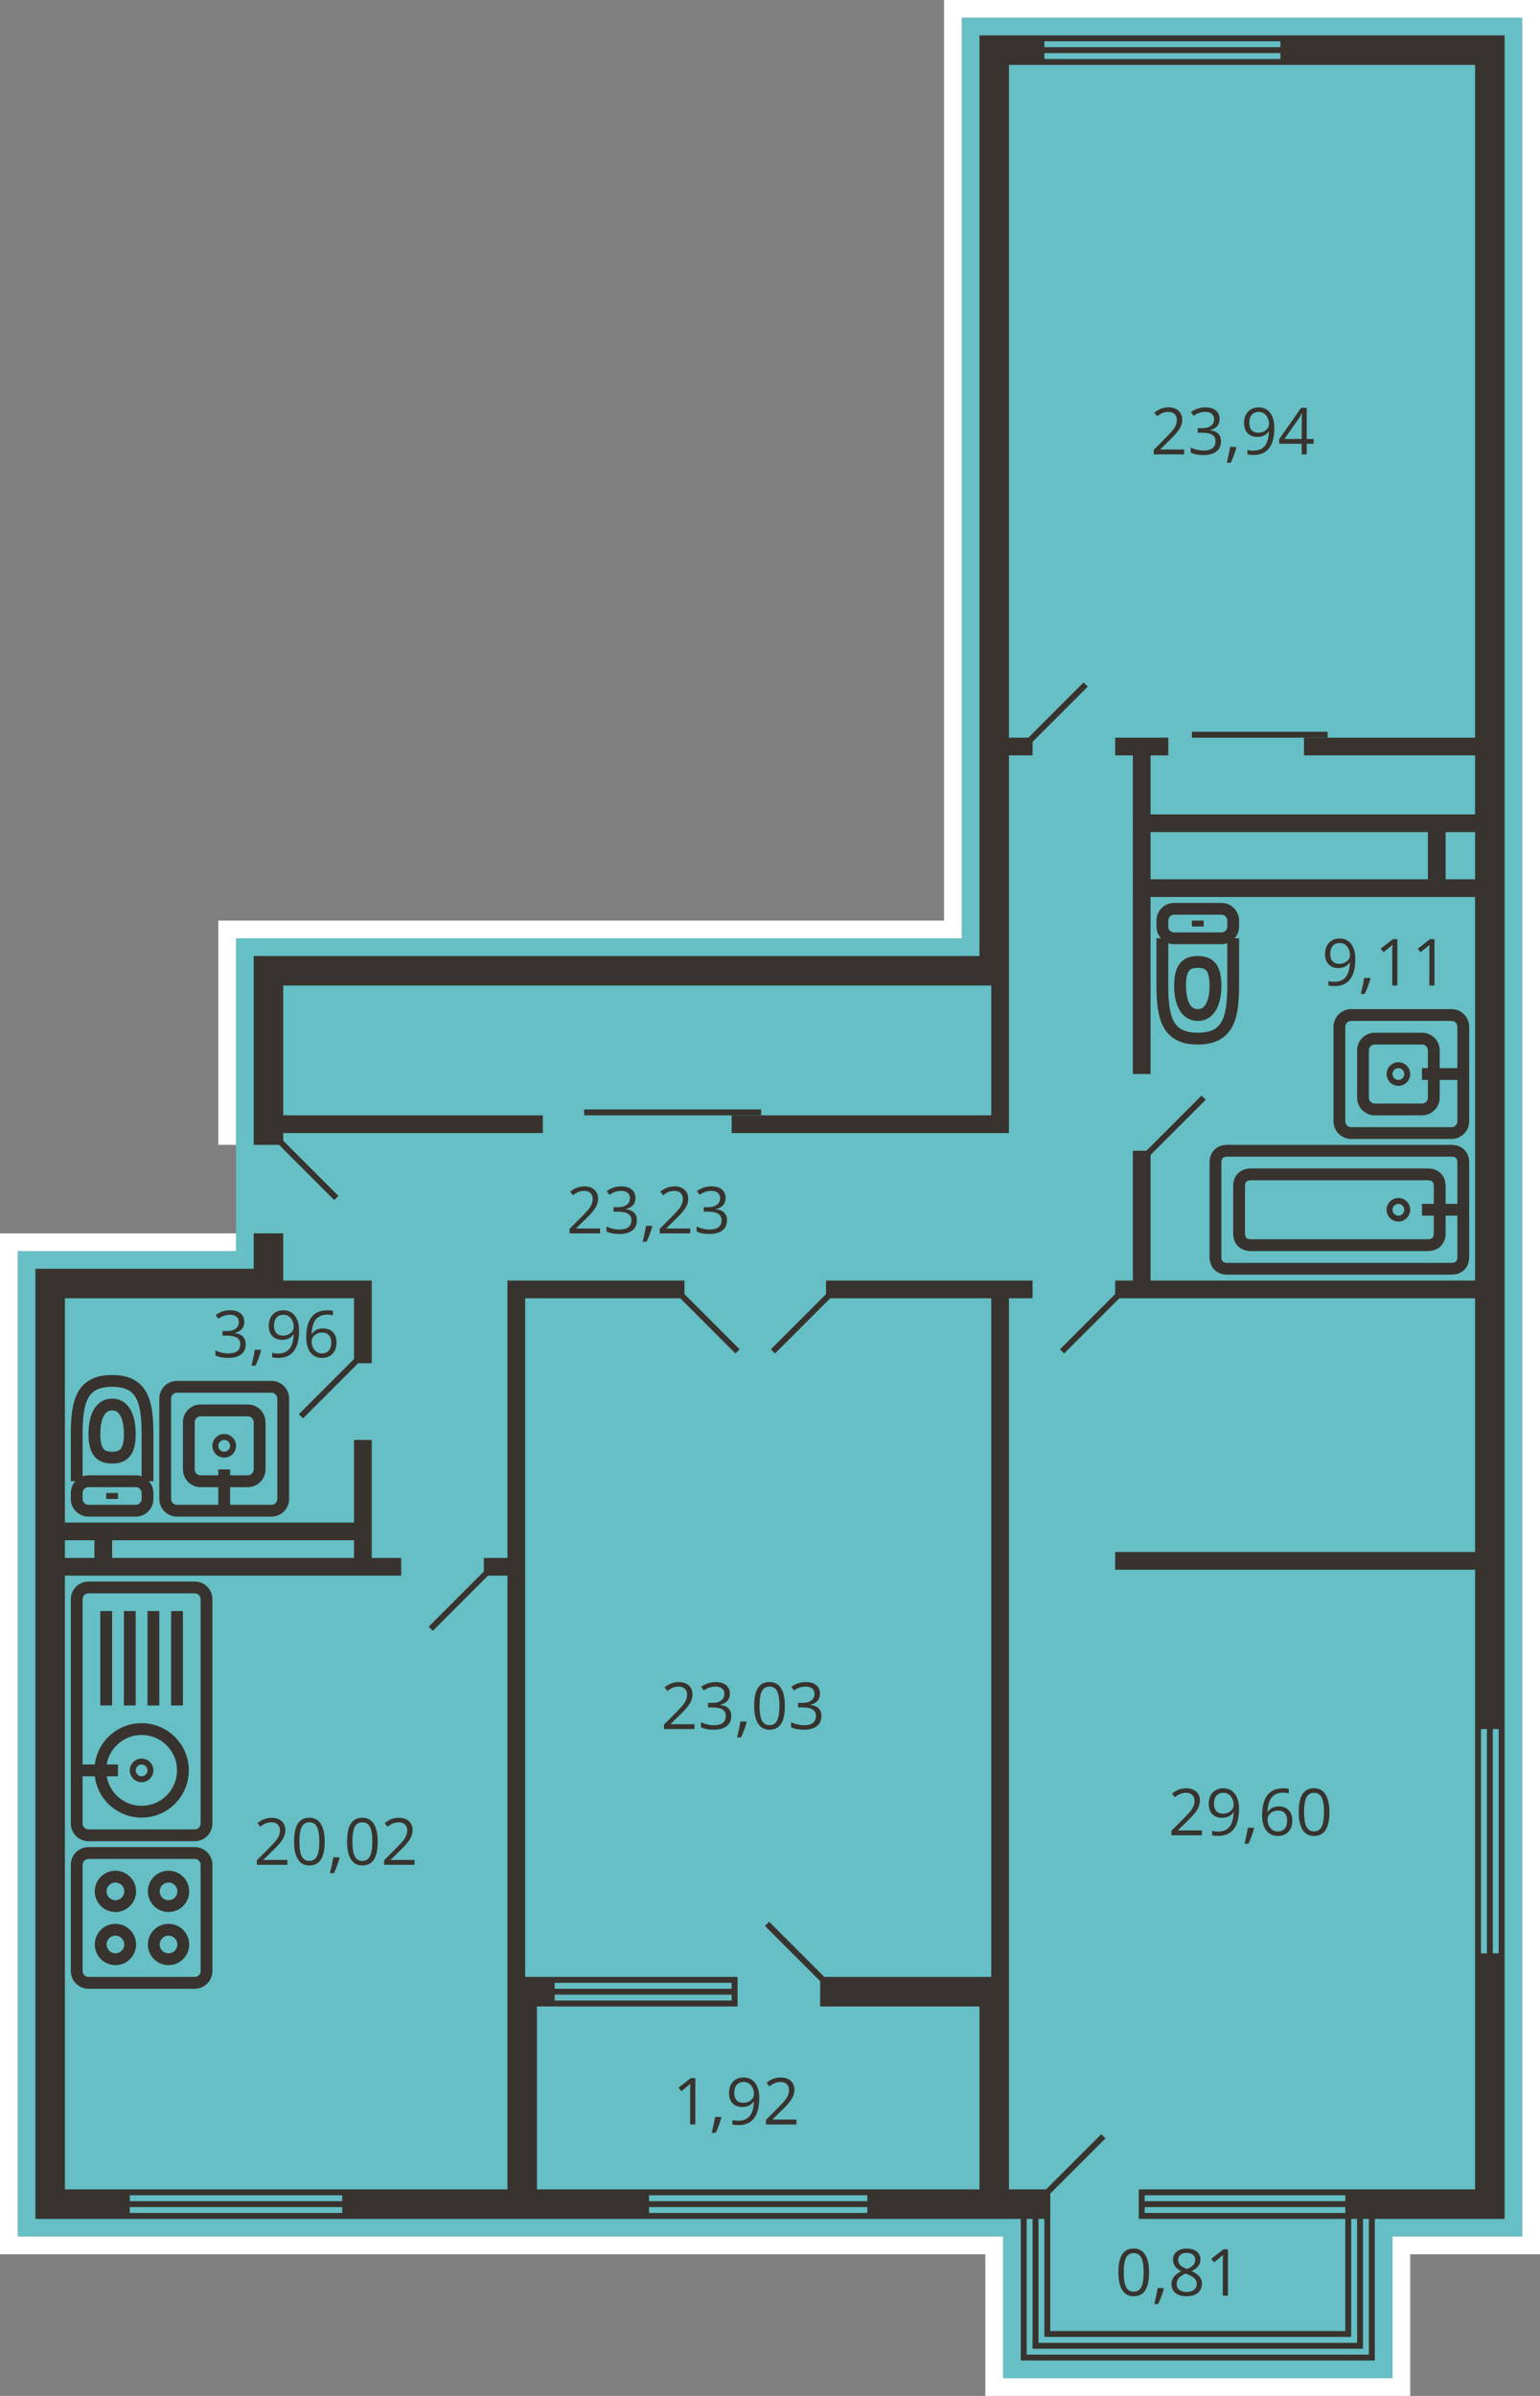 <?xml version="1.0" encoding="iso-8859-1"?>
<!-- Generator: Adobe Illustrator 16.0.0, SVG Export Plug-In . SVG Version: 6.00 Build 0)  -->
<!DOCTYPE svg PUBLIC "-//W3C//DTD SVG 1.1//EN" "http://www.w3.org/Graphics/SVG/1.1/DTD/svg11.dtd">
<svg version="1.1" xmlns="http://www.w3.org/2000/svg" xmlns:xlink="http://www.w3.org/1999/xlink" x="0px" y="0px" width="261px"
	 height="406px" viewBox="0 0 261 406" style="enable-background:new 0 0 261 406;" xml:space="preserve">
<rect x="0" y="0" width="261" height="406" fill="#808080" stroke="none"/>
<g id="Dush_x5F_20fl_x5F_fliat_x5F_3a">
	<g id="fon">
		<polygon style="fill:#65BFC5;" points="40,159 163,159 163,3 258,3 258,379 236,379 236,403 170,403 170,379 3,379 3,212 40,212 
					"/>
		<polyline style="fill:none;stroke:#FFFFFF;stroke-width:3;stroke-miterlimit:10;" points="38.5,194 38.5,157.5 161.5,157.5 
			161.5,1.5 259.5,1.5 259.5,380.5 237.5,380.5 237.5,404.5 168.5,404.5 168.5,380.5 1.5,380.5 1.5,210.5 40,210.5 		"/>
		<path style="fill:#38332E;" d="M166,6v156H43v32h5v-2h44v-3H48v-22h120v22h-44v3h47v-64h4v-3h-4V11h79v114h-29v3h29v10h-55v-10h3
			v-3h-9v3h3v54h3v-30h55v65h-55v-22h-3v22h-3v3h61v43h-61v3h61v105h-57v5h35v19h-50v-24h-7V220h4v-3h-35v3h28v115h-29v5h27v31H91
			v-31h34v-5H89V220h27v-3H86v47h-4v3h4v104H11V267h57v-3h-5v-20h-3v14H11v-38h49v11h3v-14H48v-8h-5v6H6v161h167v24h60v-24h22V6H166
			z M217,10h-40V9h40V10z M217,8h-40V7h40V8z M94,336h30v1H94V336z M94,338h30v1H94V338z M60,261v3H19v-3H60z M16,261v3h-5v-3H16z
			 M58,375H22v-1h36V375z M58,373H22v-1h36V373z M147,375h-37v-1h37V375z M147,373h-37v-1h37V373z M194,372h34v1h-34V372z M194,375
			v-1h34v1H194z M177,376v19v1h51h1v-20h1v21h-54v-21H177z M232,399h-58v-23h1v21v1h55h1v-22h1V399z M195,149v-8h47v8H195z M245,149
			v-8h5v8H245z M251,331v-38h1v38H251z M254,331h-1v-38h1V331z"/>
		<line style="fill:none;stroke:#38332E;stroke-miterlimit:10;" x1="190" y1="219" x2="180" y2="229"/>
		<line style="fill:none;stroke:#38332E;stroke-miterlimit:10;" x1="141" y1="219" x2="131" y2="229"/>
		<line style="fill:none;stroke:#38332E;stroke-miterlimit:10;" x1="115" y1="219" x2="125" y2="229"/>
		<line style="fill:none;stroke:#38332E;stroke-miterlimit:10;" x1="174" y1="126" x2="184" y2="116"/>
		<line style="fill:none;stroke:#38332E;stroke-miterlimit:10;" x1="83" y1="266" x2="73" y2="276"/>
		<line style="fill:none;stroke:#38332E;stroke-miterlimit:10;" x1="61" y1="230" x2="51" y2="240"/>
		<line style="fill:none;stroke:#38332E;stroke-miterlimit:10;" x1="47" y1="193" x2="57" y2="203"/>
		<line style="fill:none;stroke:#38332E;stroke-miterlimit:10;" x1="129" y1="188.5" x2="99" y2="188.5"/>
		<line style="fill:none;stroke:#38332E;stroke-miterlimit:10;" x1="194" y1="196" x2="204" y2="186"/>
		<line style="fill:none;stroke:#38332E;stroke-miterlimit:10;" x1="225" y1="124.5" x2="202" y2="124.5"/>
		<line style="fill:none;stroke:#38332E;stroke-miterlimit:10;" x1="177" y1="372" x2="187" y2="362"/>
		<line style="fill:none;stroke:#38332E;stroke-miterlimit:10;" x1="140" y1="336" x2="130" y2="326"/>
		<g>
			<path style="fill:#38332E;" d="M200.699,77h-5.162v-0.768l2.068-2.079c0.63-0.637,1.045-1.092,1.246-1.364
				c0.2-0.272,0.351-0.537,0.451-0.795c0.1-0.258,0.15-0.535,0.15-0.833c0-0.419-0.127-0.751-0.382-0.997
				c-0.255-0.245-0.606-0.368-1.058-0.368c-0.326,0-0.635,0.054-0.927,0.161s-0.617,0.303-0.976,0.585l-0.473-0.607
				c0.724-0.602,1.512-0.902,2.363-0.902c0.738,0,1.316,0.189,1.735,0.567c0.419,0.377,0.628,0.885,0.628,1.522
				c0,0.498-0.139,0.99-0.418,1.477s-0.803,1.103-1.568,1.848l-1.719,1.681v0.043h4.039V77z"/>
			<path style="fill:#38332E;" d="M206.693,70.995c0,0.501-0.141,0.911-0.422,1.23s-0.68,0.532-1.195,0.639v0.043
				c0.631,0.079,1.098,0.279,1.402,0.602c0.304,0.322,0.456,0.745,0.456,1.268c0,0.749-0.26,1.324-0.778,1.727
				c-0.52,0.403-1.258,0.604-2.213,0.604c-0.416,0-0.797-0.031-1.143-0.094c-0.345-0.063-0.681-0.173-1.006-0.331v-0.849
				c0.34,0.168,0.702,0.296,1.088,0.384c0.385,0.087,0.748,0.131,1.092,0.131c1.357,0,2.036-0.532,2.036-1.595
				c0-0.953-0.749-1.429-2.245-1.429h-0.773v-0.768h0.784c0.612,0,1.098-0.135,1.456-0.406c0.357-0.27,0.537-0.645,0.537-1.125
				c0-0.383-0.133-0.684-0.395-0.902c-0.264-0.218-0.621-0.328-1.072-0.328c-0.344,0-0.668,0.046-0.973,0.14
				c-0.304,0.093-0.651,0.265-1.041,0.516l-0.451-0.602c0.322-0.254,0.693-0.454,1.113-0.599c0.422-0.145,0.865-0.217,1.33-0.217
				c0.763,0,1.355,0.174,1.777,0.524C206.481,69.907,206.693,70.386,206.693,70.995z"/>
			<path style="fill:#38332E;" d="M209.459,75.722l0.08,0.124c-0.093,0.358-0.227,0.774-0.402,1.249
				c-0.176,0.475-0.357,0.916-0.548,1.324h-0.671c0.096-0.373,0.203-0.833,0.319-1.38s0.198-0.986,0.244-1.316H209.459z"/>
			<path style="fill:#38332E;" d="M215.975,72.499c0,3.072-1.189,4.608-3.566,4.608c-0.416,0-0.745-0.036-0.988-0.107v-0.768
				c0.286,0.093,0.611,0.14,0.977,0.14c0.859,0,1.509-0.266,1.947-0.797c0.439-0.532,0.678-1.348,0.717-2.447h-0.064
				c-0.196,0.297-0.458,0.524-0.783,0.679c-0.326,0.156-0.693,0.234-1.102,0.234c-0.695,0-1.246-0.208-1.654-0.623
				s-0.612-0.996-0.612-1.74c0-0.816,0.229-1.461,0.685-1.934c0.457-0.473,1.058-0.709,1.803-0.709c0.533,0,1,0.137,1.398,0.411
				c0.399,0.274,0.707,0.673,0.922,1.198C215.867,71.168,215.975,71.787,215.975,72.499z M213.332,69.797
				c-0.513,0-0.908,0.165-1.188,0.494s-0.419,0.788-0.419,1.375c0,0.516,0.129,0.921,0.387,1.216
				c0.258,0.296,0.649,0.443,1.177,0.443c0.325,0,0.625-0.066,0.899-0.199c0.273-0.132,0.489-0.313,0.647-0.542
				c0.157-0.229,0.236-0.469,0.236-0.72c0-0.376-0.074-0.723-0.221-1.042s-0.352-0.569-0.615-0.752
				C213.974,69.889,213.672,69.797,213.332,69.797z"/>
			<path style="fill:#38332E;" d="M222.635,75.195h-1.166V77h-0.854v-1.805h-3.819v-0.779l3.728-5.312h0.945v5.28h1.166V75.195z
				 M220.615,74.384v-2.61c0-0.512,0.018-1.09,0.053-1.735h-0.043c-0.172,0.344-0.332,0.628-0.482,0.854l-2.455,3.491H220.615z"/>
		</g>
		<g>
			<path style="fill:#38332E;" d="M229.699,162.499c0,3.072-1.189,4.608-3.566,4.608c-0.416,0-0.745-0.036-0.988-0.107v-0.768
				c0.286,0.093,0.611,0.14,0.977,0.14c0.859,0,1.509-0.266,1.947-0.797c0.439-0.532,0.678-1.348,0.717-2.447h-0.064
				c-0.196,0.297-0.458,0.524-0.783,0.679c-0.326,0.156-0.693,0.234-1.102,0.234c-0.695,0-1.246-0.208-1.654-0.623
				s-0.612-0.996-0.612-1.74c0-0.816,0.229-1.461,0.685-1.934c0.457-0.473,1.058-0.709,1.803-0.709c0.533,0,1,0.137,1.398,0.411
				c0.399,0.274,0.707,0.673,0.922,1.198C229.592,161.168,229.699,161.787,229.699,162.499z M227.057,159.797
				c-0.513,0-0.908,0.165-1.188,0.494s-0.419,0.788-0.419,1.375c0,0.516,0.129,0.921,0.387,1.216
				c0.258,0.296,0.649,0.443,1.177,0.443c0.325,0,0.625-0.066,0.899-0.199c0.273-0.132,0.489-0.313,0.647-0.542
				c0.157-0.229,0.236-0.469,0.236-0.72c0-0.376-0.074-0.723-0.221-1.042s-0.352-0.569-0.615-0.752
				C227.698,159.889,227.396,159.797,227.057,159.797z"/>
			<path style="fill:#38332E;" d="M232.17,165.722l0.08,0.124c-0.094,0.358-0.228,0.774-0.402,1.249
				c-0.176,0.475-0.358,0.916-0.549,1.324h-0.671c0.097-0.373,0.203-0.833,0.319-1.38c0.117-0.548,0.198-0.986,0.244-1.316H232.17z"
				/>
			<path style="fill:#38332E;" d="M236.826,167h-0.87v-5.597c0-0.465,0.015-0.906,0.043-1.321c-0.075,0.075-0.159,0.154-0.253,0.236
				c-0.093,0.083-0.519,0.432-1.277,1.047l-0.473-0.612l2.078-1.606h0.752V167z"/>
			<path style="fill:#38332E;" d="M243.115,167h-0.869v-5.597c0-0.465,0.014-0.906,0.043-1.321c-0.076,0.075-0.16,0.154-0.253,0.236
				s-0.519,0.432-1.278,1.047l-0.473-0.612l2.078-1.606h0.752V167z"/>
		</g>
		<g>
			<path style="fill:#38332E;" d="M41.403,223.995c0,0.501-0.141,0.911-0.422,1.229c-0.281,0.319-0.679,0.532-1.195,0.64v0.043
				c0.63,0.079,1.098,0.279,1.402,0.602s0.457,0.745,0.457,1.268c0,0.749-0.26,1.324-0.779,1.727
				c-0.519,0.403-1.257,0.604-2.213,0.604c-0.416,0-0.796-0.031-1.142-0.094c-0.345-0.063-0.681-0.173-1.007-0.33v-0.85
				c0.34,0.169,0.703,0.297,1.088,0.385c0.385,0.088,0.749,0.131,1.093,0.131c1.357,0,2.036-0.531,2.036-1.595
				c0-0.952-0.749-1.429-2.245-1.429h-0.773v-0.768h0.784c0.612,0,1.098-0.136,1.456-0.406c0.358-0.27,0.537-0.645,0.537-1.125
				c0-0.383-0.132-0.684-0.395-0.902c-0.264-0.219-0.621-0.328-1.072-0.328c-0.344,0-0.668,0.047-0.972,0.141
				c-0.304,0.093-0.652,0.265-1.042,0.516l-0.451-0.602c0.322-0.255,0.694-0.454,1.114-0.6c0.421-0.145,0.864-0.217,1.33-0.217
				c0.763,0,1.355,0.174,1.778,0.523C41.192,222.907,41.403,223.387,41.403,223.995z"/>
			<path style="fill:#38332E;" d="M44.169,228.722l0.081,0.124c-0.093,0.357-0.228,0.773-0.403,1.248s-0.358,0.916-0.548,1.324
				h-0.671c0.097-0.373,0.203-0.832,0.32-1.381c0.116-0.547,0.198-0.986,0.244-1.315H44.169z"/>
			<path style="fill:#38332E;" d="M50.685,225.499c0,3.072-1.189,4.608-3.566,4.608c-0.416,0-0.745-0.035-0.988-0.107v-0.768
				c0.287,0.093,0.612,0.139,0.978,0.139c0.859,0,1.508-0.266,1.947-0.797c0.439-0.532,0.678-1.348,0.717-2.447h-0.064
				c-0.197,0.298-0.458,0.524-0.784,0.68c-0.326,0.156-0.693,0.234-1.101,0.234c-0.695,0-1.246-0.208-1.654-0.623
				c-0.408-0.416-0.612-0.996-0.612-1.74c0-0.816,0.229-1.461,0.685-1.934c0.457-0.473,1.058-0.709,1.802-0.709
				c0.534,0,1,0.137,1.399,0.41c0.399,0.274,0.707,0.674,0.921,1.198S50.685,224.787,50.685,225.499z M48.042,222.797
				c-0.512,0-0.908,0.165-1.187,0.494c-0.279,0.33-0.419,0.788-0.419,1.375c0,0.516,0.129,0.922,0.387,1.217
				c0.258,0.296,0.65,0.443,1.176,0.443c0.326,0,0.625-0.066,0.9-0.199c0.273-0.132,0.489-0.313,0.647-0.542s0.236-0.47,0.236-0.72
				c0-0.376-0.073-0.723-0.22-1.042s-0.352-0.569-0.615-0.752C48.684,222.889,48.382,222.797,48.042,222.797z"/>
			<path style="fill:#38332E;" d="M51.904,226.643c0-1.543,0.3-2.697,0.9-3.461c0.6-0.765,1.487-1.146,2.661-1.146
				c0.405,0,0.723,0.033,0.956,0.102v0.768c-0.276-0.089-0.591-0.134-0.945-0.134c-0.841,0-1.484,0.263-1.928,0.787
				s-0.688,1.349-0.73,2.474h0.064c0.394-0.616,1.017-0.924,1.869-0.924c0.706,0,1.261,0.213,1.667,0.639
				c0.407,0.426,0.61,1.004,0.61,1.734c0,0.816-0.223,1.459-0.668,1.926c-0.446,0.468-1.048,0.701-1.808,0.701
				c-0.813,0-1.458-0.305-1.934-0.916C52.142,228.581,51.904,227.731,51.904,226.643z M54.541,229.35c0.508,0,0.903-0.16,1.185-0.48
				c0.281-0.32,0.421-0.783,0.421-1.389c0-0.519-0.131-0.927-0.392-1.225c-0.261-0.297-0.652-0.445-1.171-0.445
				c-0.322,0-0.618,0.066-0.886,0.199c-0.269,0.132-0.482,0.314-0.642,0.547c-0.159,0.233-0.239,0.475-0.239,0.726
				c0,0.368,0.072,0.712,0.215,1.031s0.346,0.571,0.61,0.757C53.904,229.257,54.205,229.35,54.541,229.35z"/>
		</g>
		<g>
			<path style="fill:#38332E;" d="M48.699,316h-5.162v-0.768l2.068-2.079c0.63-0.638,1.045-1.093,1.246-1.364
				s0.351-0.537,0.451-0.795s0.15-0.535,0.15-0.832c0-0.42-0.127-0.752-0.381-0.997s-0.607-0.368-1.058-0.368
				c-0.326,0-0.635,0.055-0.926,0.162c-0.292,0.107-0.617,0.303-0.975,0.585l-0.473-0.606c0.723-0.602,1.511-0.902,2.363-0.902
				c0.738,0,1.316,0.188,1.735,0.566c0.419,0.377,0.628,0.885,0.628,1.522c0,0.497-0.14,0.99-0.419,1.478
				c-0.279,0.486-0.802,1.103-1.568,1.848l-1.719,1.681v0.043h4.039V316z"/>
			<path style="fill:#38332E;" d="M55.031,312.063c0,1.357-0.214,2.371-0.642,3.041c-0.428,0.669-1.082,1.004-1.963,1.004
				c-0.845,0-1.488-0.343-1.928-1.028c-0.44-0.687-0.661-1.691-0.661-3.017c0-1.367,0.213-2.383,0.639-3.045s1.076-0.994,1.95-0.994
				c0.852,0,1.5,0.346,1.941,1.037C54.81,309.752,55.031,310.752,55.031,312.063z M50.74,312.063c0,1.143,0.134,1.975,0.403,2.495
				c0.269,0.521,0.696,0.782,1.284,0.782c0.594,0,1.025-0.265,1.292-0.793c0.267-0.527,0.4-1.355,0.4-2.484
				c0-1.127-0.133-1.953-0.4-2.479c-0.267-0.524-0.698-0.787-1.292-0.787c-0.587,0-1.015,0.26-1.284,0.776
				C50.874,310.091,50.74,310.921,50.74,312.063z"/>
			<path style="fill:#38332E;" d="M57.459,314.722l0.081,0.124c-0.093,0.357-0.228,0.773-0.403,1.248s-0.358,0.916-0.548,1.324
				h-0.671c0.097-0.373,0.203-0.832,0.32-1.381c0.116-0.547,0.198-0.986,0.244-1.315H57.459z"/>
			<path style="fill:#38332E;" d="M64.017,312.063c0,1.357-0.214,2.371-0.642,3.041c-0.428,0.669-1.082,1.004-1.963,1.004
				c-0.845,0-1.488-0.343-1.928-1.028c-0.44-0.687-0.661-1.691-0.661-3.017c0-1.367,0.213-2.383,0.639-3.045s1.076-0.994,1.95-0.994
				c0.852,0,1.5,0.346,1.941,1.037C63.796,309.752,64.017,310.752,64.017,312.063z M59.726,312.063c0,1.143,0.134,1.975,0.403,2.495
				c0.269,0.521,0.696,0.782,1.284,0.782c0.594,0,1.025-0.265,1.292-0.793c0.267-0.527,0.4-1.355,0.4-2.484
				c0-1.127-0.133-1.953-0.4-2.479c-0.267-0.524-0.698-0.787-1.292-0.787c-0.587,0-1.015,0.26-1.284,0.776
				C59.86,310.091,59.726,310.921,59.726,312.063z"/>
			<path style="fill:#38332E;" d="M70.264,316h-5.162v-0.768l2.068-2.079c0.63-0.638,1.045-1.093,1.246-1.364
				s0.351-0.537,0.451-0.795s0.15-0.535,0.15-0.832c0-0.42-0.127-0.752-0.381-0.997s-0.607-0.368-1.058-0.368
				c-0.326,0-0.635,0.055-0.926,0.162c-0.292,0.107-0.617,0.303-0.975,0.585l-0.473-0.606c0.723-0.602,1.511-0.902,2.363-0.902
				c0.738,0,1.316,0.188,1.735,0.566c0.419,0.377,0.628,0.885,0.628,1.522c0,0.497-0.14,0.99-0.419,1.478
				c-0.279,0.486-0.802,1.103-1.568,1.848l-1.719,1.681v0.043h4.039V316z"/>
		</g>
		<g>
			<path style="fill:#38332E;" d="M117.84,360h-0.87v-5.597c0-0.466,0.014-0.905,0.043-1.321c-0.075,0.075-0.159,0.154-0.252,0.236
				s-0.519,0.432-1.278,1.047l-0.473-0.611l2.079-1.606h0.752V360z"/>
			<path style="fill:#38332E;" d="M122.169,358.722l0.081,0.124c-0.093,0.357-0.228,0.773-0.403,1.248s-0.358,0.916-0.548,1.324
				h-0.671c0.097-0.373,0.203-0.832,0.32-1.381c0.116-0.547,0.198-0.986,0.244-1.315H122.169z"/>
			<path style="fill:#38332E;" d="M128.685,355.499c0,3.072-1.189,4.608-3.566,4.608c-0.416,0-0.745-0.035-0.988-0.107v-0.768
				c0.287,0.093,0.612,0.139,0.978,0.139c0.859,0,1.508-0.266,1.947-0.797c0.439-0.532,0.678-1.348,0.717-2.447h-0.064
				c-0.197,0.298-0.458,0.524-0.784,0.68c-0.326,0.156-0.693,0.234-1.101,0.234c-0.695,0-1.246-0.208-1.654-0.623
				c-0.408-0.416-0.612-0.996-0.612-1.74c0-0.816,0.229-1.461,0.685-1.934c0.457-0.473,1.058-0.709,1.802-0.709
				c0.534,0,1,0.137,1.399,0.41c0.399,0.274,0.707,0.674,0.921,1.198S128.685,354.787,128.685,355.499z M126.042,352.797
				c-0.512,0-0.908,0.165-1.187,0.494c-0.279,0.33-0.419,0.788-0.419,1.375c0,0.516,0.129,0.922,0.387,1.217
				c0.258,0.296,0.65,0.443,1.176,0.443c0.326,0,0.625-0.066,0.9-0.199c0.273-0.132,0.489-0.313,0.647-0.542s0.236-0.47,0.236-0.72
				c0-0.376-0.073-0.723-0.22-1.042s-0.352-0.569-0.615-0.752C126.684,352.889,126.382,352.797,126.042,352.797z"/>
			<path style="fill:#38332E;" d="M134.975,360h-5.162v-0.768l2.068-2.079c0.63-0.638,1.045-1.093,1.246-1.364
				c0.2-0.271,0.351-0.537,0.451-0.795c0.1-0.258,0.15-0.535,0.15-0.832c0-0.42-0.127-0.752-0.382-0.997s-0.606-0.368-1.058-0.368
				c-0.326,0-0.635,0.055-0.927,0.162s-0.617,0.303-0.975,0.585l-0.473-0.606c0.723-0.602,1.511-0.902,2.363-0.902
				c0.738,0,1.316,0.188,1.735,0.566c0.419,0.377,0.628,0.885,0.628,1.522c0,0.497-0.139,0.99-0.418,1.478
				c-0.279,0.486-0.803,1.103-1.568,1.848l-1.719,1.681v0.043h4.04V360z"/>
		</g>
		<g>
			<path style="fill:#38332E;" d="M117.699,293h-5.162v-0.768l2.068-2.079c0.63-0.638,1.045-1.093,1.246-1.364
				s0.351-0.537,0.451-0.795s0.15-0.535,0.15-0.832c0-0.42-0.127-0.752-0.381-0.997s-0.607-0.368-1.058-0.368
				c-0.326,0-0.635,0.055-0.926,0.162c-0.292,0.107-0.617,0.303-0.975,0.585l-0.473-0.606c0.723-0.602,1.511-0.902,2.363-0.902
				c0.738,0,1.316,0.188,1.735,0.566c0.419,0.377,0.628,0.885,0.628,1.522c0,0.497-0.14,0.99-0.419,1.478
				c-0.279,0.486-0.802,1.103-1.568,1.848l-1.719,1.681v0.043h4.039V293z"/>
			<path style="fill:#38332E;" d="M123.693,286.995c0,0.501-0.141,0.911-0.422,1.229c-0.281,0.319-0.679,0.532-1.195,0.64v0.043
				c0.63,0.079,1.098,0.279,1.402,0.602s0.457,0.745,0.457,1.268c0,0.749-0.26,1.324-0.779,1.727
				c-0.519,0.403-1.257,0.604-2.213,0.604c-0.416,0-0.796-0.031-1.142-0.094c-0.345-0.063-0.681-0.173-1.007-0.33v-0.85
				c0.34,0.169,0.703,0.297,1.088,0.385c0.385,0.088,0.749,0.131,1.093,0.131c1.357,0,2.036-0.531,2.036-1.595
				c0-0.952-0.749-1.429-2.245-1.429h-0.773v-0.768h0.784c0.612,0,1.098-0.136,1.456-0.406c0.358-0.27,0.537-0.645,0.537-1.125
				c0-0.383-0.132-0.684-0.395-0.902c-0.264-0.219-0.621-0.328-1.072-0.328c-0.344,0-0.668,0.047-0.972,0.141
				c-0.304,0.093-0.652,0.265-1.042,0.516l-0.451-0.602c0.322-0.255,0.694-0.454,1.114-0.6c0.421-0.145,0.864-0.217,1.33-0.217
				c0.763,0,1.355,0.174,1.778,0.523C123.481,285.907,123.693,286.387,123.693,286.995z"/>
			<path style="fill:#38332E;" d="M126.459,291.722l0.081,0.124c-0.093,0.357-0.228,0.773-0.403,1.248s-0.358,0.916-0.548,1.324
				h-0.671c0.097-0.373,0.203-0.832,0.32-1.381c0.116-0.547,0.198-0.986,0.244-1.315H126.459z"/>
			<path style="fill:#38332E;" d="M133.018,289.063c0,1.357-0.215,2.371-0.643,3.041c-0.428,0.669-1.082,1.004-1.963,1.004
				c-0.845,0-1.488-0.343-1.928-1.028c-0.44-0.687-0.661-1.691-0.661-3.017c0-1.367,0.213-2.383,0.639-3.045s1.076-0.994,1.95-0.994
				c0.852,0,1.5,0.346,1.941,1.037C132.796,286.752,133.018,287.752,133.018,289.063z M128.726,289.063
				c0,1.143,0.134,1.975,0.403,2.495c0.269,0.521,0.696,0.782,1.284,0.782c0.594,0,1.025-0.265,1.292-0.793
				c0.267-0.527,0.399-1.355,0.399-2.484c0-1.127-0.133-1.953-0.399-2.479c-0.267-0.524-0.698-0.787-1.292-0.787
				c-0.587,0-1.015,0.26-1.284,0.776C128.86,287.091,128.726,287.921,128.726,289.063z"/>
			<path style="fill:#38332E;" d="M138.969,286.995c0,0.501-0.141,0.911-0.422,1.229c-0.281,0.319-0.68,0.532-1.195,0.64v0.043
				c0.631,0.079,1.098,0.279,1.402,0.602c0.304,0.322,0.456,0.745,0.456,1.268c0,0.749-0.26,1.324-0.778,1.727
				c-0.52,0.403-1.258,0.604-2.213,0.604c-0.416,0-0.797-0.031-1.143-0.094c-0.345-0.063-0.681-0.173-1.006-0.33v-0.85
				c0.34,0.169,0.702,0.297,1.088,0.385c0.385,0.088,0.748,0.131,1.092,0.131c1.357,0,2.036-0.531,2.036-1.595
				c0-0.952-0.749-1.429-2.245-1.429h-0.773v-0.768h0.784c0.612,0,1.098-0.136,1.456-0.406c0.357-0.27,0.537-0.645,0.537-1.125
				c0-0.383-0.133-0.684-0.395-0.902c-0.264-0.219-0.621-0.328-1.072-0.328c-0.344,0-0.668,0.047-0.973,0.141
				c-0.304,0.093-0.651,0.265-1.041,0.516l-0.451-0.602c0.322-0.255,0.693-0.454,1.113-0.6c0.422-0.145,0.865-0.217,1.33-0.217
				c0.763,0,1.355,0.174,1.777,0.523C138.757,285.907,138.969,286.387,138.969,286.995z"/>
		</g>
		<g>
			<path style="fill:#38332E;" d="M203.699,311h-5.162v-0.768l2.068-2.079c0.63-0.638,1.045-1.093,1.246-1.364
				c0.2-0.271,0.351-0.537,0.451-0.795c0.1-0.258,0.15-0.535,0.15-0.832c0-0.42-0.127-0.752-0.382-0.997s-0.606-0.368-1.058-0.368
				c-0.326,0-0.635,0.055-0.927,0.162s-0.617,0.303-0.976,0.585l-0.473-0.606c0.724-0.602,1.512-0.902,2.363-0.902
				c0.738,0,1.316,0.188,1.735,0.566c0.419,0.377,0.628,0.885,0.628,1.522c0,0.497-0.139,0.99-0.418,1.478
				c-0.279,0.486-0.803,1.103-1.568,1.848l-1.719,1.681v0.043h4.039V311z"/>
			<path style="fill:#38332E;" d="M209.988,306.499c0,3.072-1.189,4.608-3.566,4.608c-0.416,0-0.744-0.035-0.988-0.107v-0.768
				c0.287,0.093,0.612,0.139,0.978,0.139c0.859,0,1.509-0.266,1.946-0.797c0.439-0.532,0.678-1.348,0.718-2.447h-0.064
				c-0.196,0.298-0.458,0.524-0.784,0.68c-0.326,0.156-0.693,0.234-1.102,0.234c-0.694,0-1.246-0.208-1.654-0.623
				c-0.408-0.416-0.611-0.996-0.611-1.74c0-0.816,0.229-1.461,0.684-1.934c0.457-0.473,1.059-0.709,1.803-0.709
				c0.533,0,1,0.137,1.398,0.41c0.4,0.274,0.707,0.674,0.922,1.198S209.988,305.787,209.988,306.499z M207.346,303.797
				c-0.512,0-0.908,0.165-1.188,0.494c-0.279,0.33-0.418,0.788-0.418,1.375c0,0.516,0.129,0.922,0.387,1.217
				c0.258,0.296,0.649,0.443,1.176,0.443c0.326,0,0.625-0.066,0.9-0.199c0.273-0.132,0.488-0.313,0.646-0.542s0.236-0.47,0.236-0.72
				c0-0.376-0.073-0.723-0.221-1.042c-0.146-0.319-0.352-0.569-0.615-0.752C207.988,303.889,207.686,303.797,207.346,303.797z"/>
			<path style="fill:#38332E;" d="M212.459,309.722l0.08,0.124c-0.093,0.357-0.227,0.773-0.402,1.248s-0.357,0.916-0.548,1.324
				h-0.671c0.096-0.373,0.203-0.832,0.319-1.381c0.116-0.547,0.198-0.986,0.244-1.315H212.459z"/>
			<path style="fill:#38332E;" d="M213.904,307.643c0-1.543,0.299-2.697,0.899-3.461c0.6-0.765,1.487-1.146,2.661-1.146
				c0.404,0,0.723,0.033,0.956,0.102v0.768c-0.276-0.089-0.591-0.134-0.945-0.134c-0.841,0-1.484,0.263-1.929,0.787
				c-0.443,0.524-0.688,1.349-0.73,2.474h0.064c0.395-0.616,1.018-0.924,1.869-0.924c0.706,0,1.262,0.213,1.668,0.639
				s0.609,1.004,0.609,1.734c0,0.816-0.223,1.459-0.668,1.926c-0.446,0.468-1.049,0.701-1.808,0.701
				c-0.813,0-1.458-0.305-1.934-0.916C214.143,309.581,213.904,308.731,213.904,307.643z M216.541,310.35
				c0.508,0,0.903-0.16,1.185-0.48c0.28-0.32,0.421-0.783,0.421-1.389c0-0.519-0.131-0.927-0.392-1.225
				c-0.261-0.297-0.651-0.445-1.171-0.445c-0.322,0-0.617,0.066-0.887,0.199c-0.268,0.132-0.482,0.314-0.642,0.547
				c-0.159,0.233-0.239,0.475-0.239,0.726c0,0.368,0.072,0.712,0.215,1.031c0.144,0.319,0.347,0.571,0.61,0.757
				C215.904,310.257,216.205,310.35,216.541,310.35z"/>
			<path style="fill:#38332E;" d="M225.307,307.063c0,1.357-0.214,2.371-0.643,3.041c-0.428,0.669-1.082,1.004-1.963,1.004
				c-0.845,0-1.487-0.343-1.928-1.028c-0.44-0.687-0.66-1.691-0.66-3.017c0-1.367,0.213-2.383,0.639-3.045s1.076-0.994,1.949-0.994
				c0.853,0,1.5,0.346,1.941,1.037C225.086,304.752,225.307,305.752,225.307,307.063z M221.016,307.063
				c0,1.143,0.134,1.975,0.402,2.495c0.269,0.521,0.696,0.782,1.283,0.782c0.595,0,1.025-0.265,1.293-0.793
				c0.266-0.527,0.399-1.355,0.399-2.484c0-1.127-0.134-1.953-0.399-2.479c-0.268-0.524-0.698-0.787-1.293-0.787
				c-0.587,0-1.015,0.26-1.283,0.776C221.149,305.091,221.016,305.921,221.016,307.063z"/>
		</g>
		<g>
			<path style="fill:#38332E;" d="M194.742,385.063c0,1.357-0.215,2.371-0.643,3.041c-0.428,0.669-1.082,1.004-1.963,1.004
				c-0.846,0-1.488-0.343-1.928-1.028c-0.441-0.687-0.661-1.691-0.661-3.017c0-1.367,0.213-2.383,0.64-3.045
				c0.426-0.662,1.076-0.994,1.949-0.994c0.852,0,1.5,0.346,1.941,1.037C194.521,382.752,194.742,383.752,194.742,385.063z
				 M190.45,385.063c0,1.143,0.134,1.975,0.403,2.495c0.268,0.521,0.695,0.782,1.283,0.782c0.594,0,1.025-0.265,1.292-0.793
				c0.267-0.527,0.399-1.355,0.399-2.484c0-1.127-0.133-1.953-0.399-2.479c-0.267-0.524-0.698-0.787-1.292-0.787
				c-0.588,0-1.016,0.26-1.283,0.776C190.584,383.091,190.45,383.921,190.45,385.063z"/>
			<path style="fill:#38332E;" d="M197.17,387.722l0.08,0.124c-0.094,0.357-0.228,0.773-0.402,1.248
				c-0.176,0.475-0.358,0.916-0.549,1.324h-0.671c0.097-0.373,0.203-0.832,0.319-1.381c0.117-0.547,0.198-0.986,0.244-1.315H197.17z
				"/>
			<path style="fill:#38332E;" d="M201.123,381.035c0.716,0,1.283,0.166,1.702,0.499s0.628,0.793,0.628,1.38
				c0,0.387-0.119,0.74-0.359,1.059s-0.623,0.609-1.149,0.87c0.638,0.304,1.091,0.624,1.358,0.959
				c0.27,0.335,0.403,0.722,0.403,1.163c0,0.651-0.228,1.172-0.683,1.56c-0.454,0.389-1.077,0.583-1.869,0.583
				c-0.838,0-1.482-0.184-1.934-0.551s-0.676-0.887-0.676-1.561c0-0.898,0.547-1.598,1.643-2.1
				c-0.494-0.279-0.848-0.581-1.063-0.905c-0.215-0.323-0.322-0.687-0.322-1.087c0-0.57,0.21-1.023,0.631-1.362
				C199.854,381.204,200.417,381.035,201.123,381.035z M199.426,387.018c0,0.43,0.148,0.766,0.447,1.005
				c0.3,0.239,0.72,0.36,1.26,0.36c0.534,0,0.949-0.126,1.246-0.377c0.298-0.25,0.446-0.594,0.446-1.031
				c0-0.347-0.14-0.656-0.419-0.926c-0.279-0.271-0.766-0.533-1.461-0.787c-0.533,0.229-0.92,0.482-1.16,0.76
				S199.426,386.631,199.426,387.018z M201.111,381.76c-0.447,0-0.798,0.107-1.053,0.322c-0.254,0.215-0.381,0.502-0.381,0.859
				c0,0.33,0.105,0.612,0.316,0.849c0.212,0.236,0.602,0.473,1.172,0.709c0.512-0.215,0.874-0.446,1.088-0.692
				c0.213-0.248,0.318-0.535,0.318-0.865c0-0.361-0.129-0.648-0.389-0.862C201.924,381.866,201.566,381.76,201.111,381.76z"/>
			<path style="fill:#38332E;" d="M208.115,389h-0.869v-5.597c0-0.466,0.014-0.905,0.043-1.321c-0.076,0.075-0.16,0.154-0.253,0.236
				s-0.519,0.432-1.278,1.047l-0.473-0.611l2.078-1.606h0.752V389z"/>
		</g>
		<g>
			<path style="fill:#38332E;" d="M101.699,209h-5.162v-0.768l2.068-2.079c0.63-0.638,1.045-1.093,1.246-1.364
				s0.351-0.537,0.451-0.795s0.15-0.535,0.15-0.832c0-0.42-0.127-0.752-0.381-0.997s-0.607-0.368-1.058-0.368
				c-0.326,0-0.635,0.055-0.926,0.162c-0.292,0.107-0.617,0.303-0.975,0.585l-0.473-0.606c0.723-0.602,1.511-0.902,2.363-0.902
				c0.738,0,1.316,0.188,1.735,0.566c0.419,0.377,0.628,0.885,0.628,1.522c0,0.497-0.14,0.99-0.419,1.478
				c-0.279,0.486-0.802,1.103-1.568,1.848l-1.719,1.681v0.043h4.039V209z"/>
			<path style="fill:#38332E;" d="M107.693,202.995c0,0.501-0.141,0.911-0.422,1.229c-0.281,0.319-0.679,0.532-1.195,0.64v0.043
				c0.63,0.079,1.098,0.279,1.402,0.602s0.457,0.745,0.457,1.268c0,0.749-0.26,1.324-0.779,1.727
				c-0.519,0.403-1.257,0.604-2.213,0.604c-0.416,0-0.796-0.031-1.142-0.094c-0.345-0.063-0.681-0.173-1.007-0.33v-0.85
				c0.34,0.169,0.703,0.297,1.088,0.385c0.385,0.088,0.749,0.131,1.093,0.131c1.357,0,2.036-0.531,2.036-1.595
				c0-0.952-0.749-1.429-2.245-1.429h-0.773v-0.768h0.784c0.612,0,1.098-0.136,1.456-0.406c0.358-0.27,0.537-0.645,0.537-1.125
				c0-0.383-0.132-0.684-0.395-0.902c-0.264-0.219-0.621-0.328-1.072-0.328c-0.344,0-0.668,0.047-0.972,0.141
				c-0.304,0.093-0.652,0.265-1.042,0.516l-0.451-0.602c0.322-0.255,0.694-0.454,1.114-0.6c0.421-0.145,0.864-0.217,1.33-0.217
				c0.763,0,1.355,0.174,1.778,0.523C107.481,201.907,107.693,202.387,107.693,202.995z"/>
			<path style="fill:#38332E;" d="M110.459,207.722l0.081,0.124c-0.093,0.357-0.228,0.773-0.403,1.248s-0.358,0.916-0.548,1.324
				h-0.671c0.097-0.373,0.203-0.832,0.32-1.381c0.116-0.547,0.198-0.986,0.244-1.315H110.459z"/>
			<path style="fill:#38332E;" d="M116.974,209h-5.162v-0.768l2.068-2.079c0.63-0.638,1.045-1.093,1.246-1.364
				s0.351-0.537,0.451-0.795s0.15-0.535,0.15-0.832c0-0.42-0.127-0.752-0.381-0.997s-0.607-0.368-1.058-0.368
				c-0.326,0-0.635,0.055-0.926,0.162c-0.292,0.107-0.617,0.303-0.975,0.585l-0.473-0.606c0.723-0.602,1.511-0.902,2.363-0.902
				c0.738,0,1.316,0.188,1.735,0.566c0.419,0.377,0.628,0.885,0.628,1.522c0,0.497-0.14,0.99-0.419,1.478
				c-0.279,0.486-0.802,1.103-1.568,1.848l-1.719,1.681v0.043h4.039V209z"/>
			<path style="fill:#38332E;" d="M122.968,202.995c0,0.501-0.141,0.911-0.422,1.229c-0.281,0.319-0.679,0.532-1.195,0.64v0.043
				c0.63,0.079,1.098,0.279,1.402,0.602s0.457,0.745,0.457,1.268c0,0.749-0.26,1.324-0.779,1.727
				c-0.519,0.403-1.257,0.604-2.213,0.604c-0.416,0-0.796-0.031-1.142-0.094c-0.345-0.063-0.681-0.173-1.007-0.33v-0.85
				c0.34,0.169,0.703,0.297,1.088,0.385c0.385,0.088,0.749,0.131,1.093,0.131c1.357,0,2.036-0.531,2.036-1.595
				c0-0.952-0.749-1.429-2.245-1.429h-0.773v-0.768h0.784c0.612,0,1.098-0.136,1.456-0.406c0.358-0.27,0.537-0.645,0.537-1.125
				c0-0.383-0.132-0.684-0.395-0.902c-0.264-0.219-0.621-0.328-1.072-0.328c-0.344,0-0.668,0.047-0.972,0.141
				c-0.304,0.093-0.652,0.265-1.042,0.516l-0.451-0.602c0.322-0.255,0.694-0.454,1.114-0.6c0.421-0.145,0.864-0.217,1.33-0.217
				c0.763,0,1.355,0.174,1.778,0.523C122.757,201.907,122.968,202.387,122.968,202.995z"/>
		</g>
		<g>
			<path style="fill:none;stroke:#38332E;stroke-width:2;stroke-miterlimit:10;" d="M35,309c0,1.104-0.896,2-2,2H15
				c-1.104,0-2-0.896-2-2v-38c0-1.104,0.896-2,2-2h18c1.104,0,2,0.896,2,2V309z"/>
			<line style="fill:none;stroke:#38332E;stroke-width:2;stroke-miterlimit:10;" x1="18" y1="273" x2="18" y2="289"/>
			<line style="fill:none;stroke:#38332E;stroke-width:2;stroke-miterlimit:10;" x1="22" y1="273" x2="22" y2="289"/>
			<line style="fill:none;stroke:#38332E;stroke-width:2;stroke-miterlimit:10;" x1="26" y1="273" x2="26" y2="289"/>
			<line style="fill:none;stroke:#38332E;stroke-width:2;stroke-miterlimit:10;" x1="30" y1="273" x2="30" y2="289"/>
			<circle style="fill:none;stroke:#38332E;stroke-width:2;stroke-miterlimit:10;" cx="24" cy="300" r="7"/>
			<line style="fill:none;stroke:#38332E;stroke-width:2;stroke-miterlimit:10;" x1="20" y1="300" x2="13" y2="300"/>
			<g>
				<path style="fill:#38332E;" d="M24,299c0.551,0,1,0.448,1,1s-0.449,1-1,1s-1-0.448-1-1S23.449,299,24,299 M24,298
					c-1.104,0-2,0.896-2,2s0.896,2,2,2s2-0.896,2-2S25.104,298,24,298L24,298z"/>
			</g>
		</g>
		<g>
			<path style="fill:none;stroke:#38332E;stroke-width:2;stroke-miterlimit:10;" d="M35,334c0,1.104-0.896,2-2,2H15
				c-1.104,0-2-0.896-2-2v-18c0-1.104,0.896-2,2-2h18c1.104,0,2,0.896,2,2V334z"/>
			<g>
				<path style="fill:#38332E;" d="M28.563,319c0.827,0,1.5,0.673,1.5,1.5s-0.673,1.5-1.5,1.5s-1.5-0.673-1.5-1.5
					S27.735,319,28.563,319 M28.563,317c-1.934,0-3.5,1.566-3.5,3.5s1.566,3.5,3.5,3.5s3.5-1.566,3.5-3.5S30.496,317,28.563,317
					L28.563,317z"/>
			</g>
			<g>
				<path style="fill:#38332E;" d="M19.563,319c0.827,0,1.5,0.673,1.5,1.5s-0.673,1.5-1.5,1.5s-1.5-0.673-1.5-1.5
					S18.735,319,19.563,319 M19.563,317c-1.934,0-3.5,1.566-3.5,3.5s1.566,3.5,3.5,3.5s3.5-1.566,3.5-3.5S21.496,317,19.563,317
					L19.563,317z"/>
			</g>
			<g>
				<path style="fill:#38332E;" d="M28.563,328c0.827,0,1.5,0.673,1.5,1.5s-0.673,1.5-1.5,1.5s-1.5-0.673-1.5-1.5
					S27.735,328,28.563,328 M28.563,326c-1.934,0-3.5,1.566-3.5,3.5s1.566,3.5,3.5,3.5s3.5-1.566,3.5-3.5S30.496,326,28.563,326
					L28.563,326z"/>
			</g>
			<g>
				<path style="fill:#38332E;" d="M19.563,328c0.827,0,1.5,0.673,1.5,1.5s-0.673,1.5-1.5,1.5s-1.5-0.673-1.5-1.5
					S18.735,328,19.563,328 M19.563,326c-1.934,0-3.5,1.566-3.5,3.5s1.566,3.5,3.5,3.5s3.5-1.566,3.5-3.5S21.496,326,19.563,326
					L19.563,326z"/>
			</g>
		</g>
		<g>
			<path style="fill:none;stroke:#38332E;stroke-width:2;stroke-miterlimit:10;" d="M206,197c0-1.381,0.896-2,2-2h38
				c1.104,0,2,0.619,2,2v16c0,1.381-0.896,2-2,2h-38c-1.104,0-2-0.619-2-2V197z"/>
			<path style="fill:none;stroke:#38332E;stroke-width:2;stroke-miterlimit:10;" d="M210,201c0-1.381,0.896-2,2-2h30
				c1.104,0,2,0.619,2,2v8c0,1.381-0.896,2-2,2h-30c-1.104,0-2-0.619-2-2V201z"/>
			<line style="fill:none;stroke:#38332E;stroke-width:2;stroke-miterlimit:10;" x1="241" y1="205" x2="247" y2="205"/>
			<g>
				<path style="fill:#38332E;" d="M237,204c0.552,0,1,0.448,1,1s-0.448,1-1,1s-1-0.448-1-1S236.448,204,237,204 M237,203
					c-1.104,0-2,0.896-2,2s0.896,2,2,2s2-0.896,2-2S238.104,203,237,203L237,203z"/>
			</g>
		</g>
		<g>
			<path style="fill:none;stroke:#38332E;stroke-width:2;stroke-miterlimit:10;" d="M248,190c0,1.104-0.896,2-2,2h-17
				c-1.104,0-2-0.896-2-2v-16c0-1.104,0.896-2,2-2h17c1.104,0,2,0.896,2,2V190z"/>
			<path style="fill:none;stroke:#38332E;stroke-width:2;stroke-miterlimit:10;" d="M243,186c0,1.104-0.896,2-2,2h-8
				c-1.104,0-2-0.896-2-2v-8c0-1.104,0.896-2,2-2h8c1.104,0,2,0.896,2,2V186z"/>
			<line style="fill:none;stroke:#38332E;stroke-width:2;stroke-miterlimit:10;" x1="241" y1="182" x2="248" y2="182"/>
			<g>
				<path style="fill:#38332E;" d="M237,181c0.552,0,1,0.449,1,1s-0.448,1-1,1s-1-0.449-1-1S236.448,181,237,181 M237,180
					c-1.104,0-2,0.896-2,2s0.896,2,2,2s2-0.896,2-2S238.104,180,237,180L237,180z"/>
			</g>
		</g>
		<g>
			<path style="fill:none;stroke:#38332E;stroke-width:2;stroke-miterlimit:10;" d="M48,254c0,1.104-0.896,2-2,2H30
				c-1.104,0-2-0.896-2-2v-17c0-1.104,0.896-2,2-2h16c1.104,0,2,0.896,2,2V254z"/>
			<path style="fill:none;stroke:#38332E;stroke-width:2;stroke-miterlimit:10;" d="M44,249c0,1.104-0.896,2-2,2h-8
				c-1.104,0-2-0.896-2-2v-8c0-1.104,0.896-2,2-2h8c1.104,0,2,0.896,2,2V249z"/>
			<line style="fill:none;stroke:#38332E;stroke-width:2;stroke-miterlimit:10;" x1="38" y1="249" x2="38" y2="256"/>
			<g>
				<path style="fill:#38332E;" d="M38,244c0.551,0,1,0.448,1,1s-0.449,1-1,1s-1-0.448-1-1S37.449,244,38,244 M38,243
					c-1.104,0-2,0.896-2,2s0.896,2,2,2s2-0.896,2-2S39.104,243,38,243L38,243z"/>
			</g>
		</g>
		<g>
			<g>
				<path style="fill:none;stroke:#38332E;stroke-width:2;stroke-miterlimit:10;" d="M25,251c0,0,0-2.361,0-8c0-5.64-0.924-9-6-9
					s-6,3.36-6,9c0,4.446,0,8,0,8"/>
				<path style="fill:none;stroke:#38332E;stroke-width:2;stroke-miterlimit:10;" d="M22,243c0-3-1-5-3-5s-3,2-3,5s1,4,3,4
					S22,246,22,243z"/>
				<path style="fill:none;stroke:#38332E;stroke-width:2;stroke-miterlimit:10;" d="M25,253c0-1.104-0.896-2-2-2h-8
					c-1.104,0-2,0.896-2,2v1c0,1.104,0.896,2,2,2h8c1.104,0,2-0.896,2-2V253z"/>
			</g>
			<rect x="18" y="253" style="fill:#38332E;" width="2" height="1"/>
		</g>
		<g>
			<g>
				<path style="fill:none;stroke:#38332E;stroke-width:2;stroke-miterlimit:10;" d="M209,159c0,0,0,2.361,0,8c0,5.64-0.924,9-6,9
					s-6-3.36-6-9c0-4.446,0-8,0-8"/>
				<path style="fill:none;stroke:#38332E;stroke-width:2;stroke-miterlimit:10;" d="M206,167c0,3-1,5-3,5s-3-2-3-5s1-4,3-4
					S206,164,206,167z"/>
				<path style="fill:none;stroke:#38332E;stroke-width:2;stroke-miterlimit:10;" d="M209,157c0,1.104-0.896,2-2,2h-8
					c-1.104,0-2-0.896-2-2v-1c0-1.104,0.896-2,2-2h8c1.104,0,2,0.896,2,2V157z"/>
			</g>
			<rect x="202" y="156" style="fill:#38332E;" width="2" height="1"/>
		</g>
	</g>
</g>
<g id="&#x421;&#x43B;&#x43E;&#x439;_1">
</g>
</svg>
